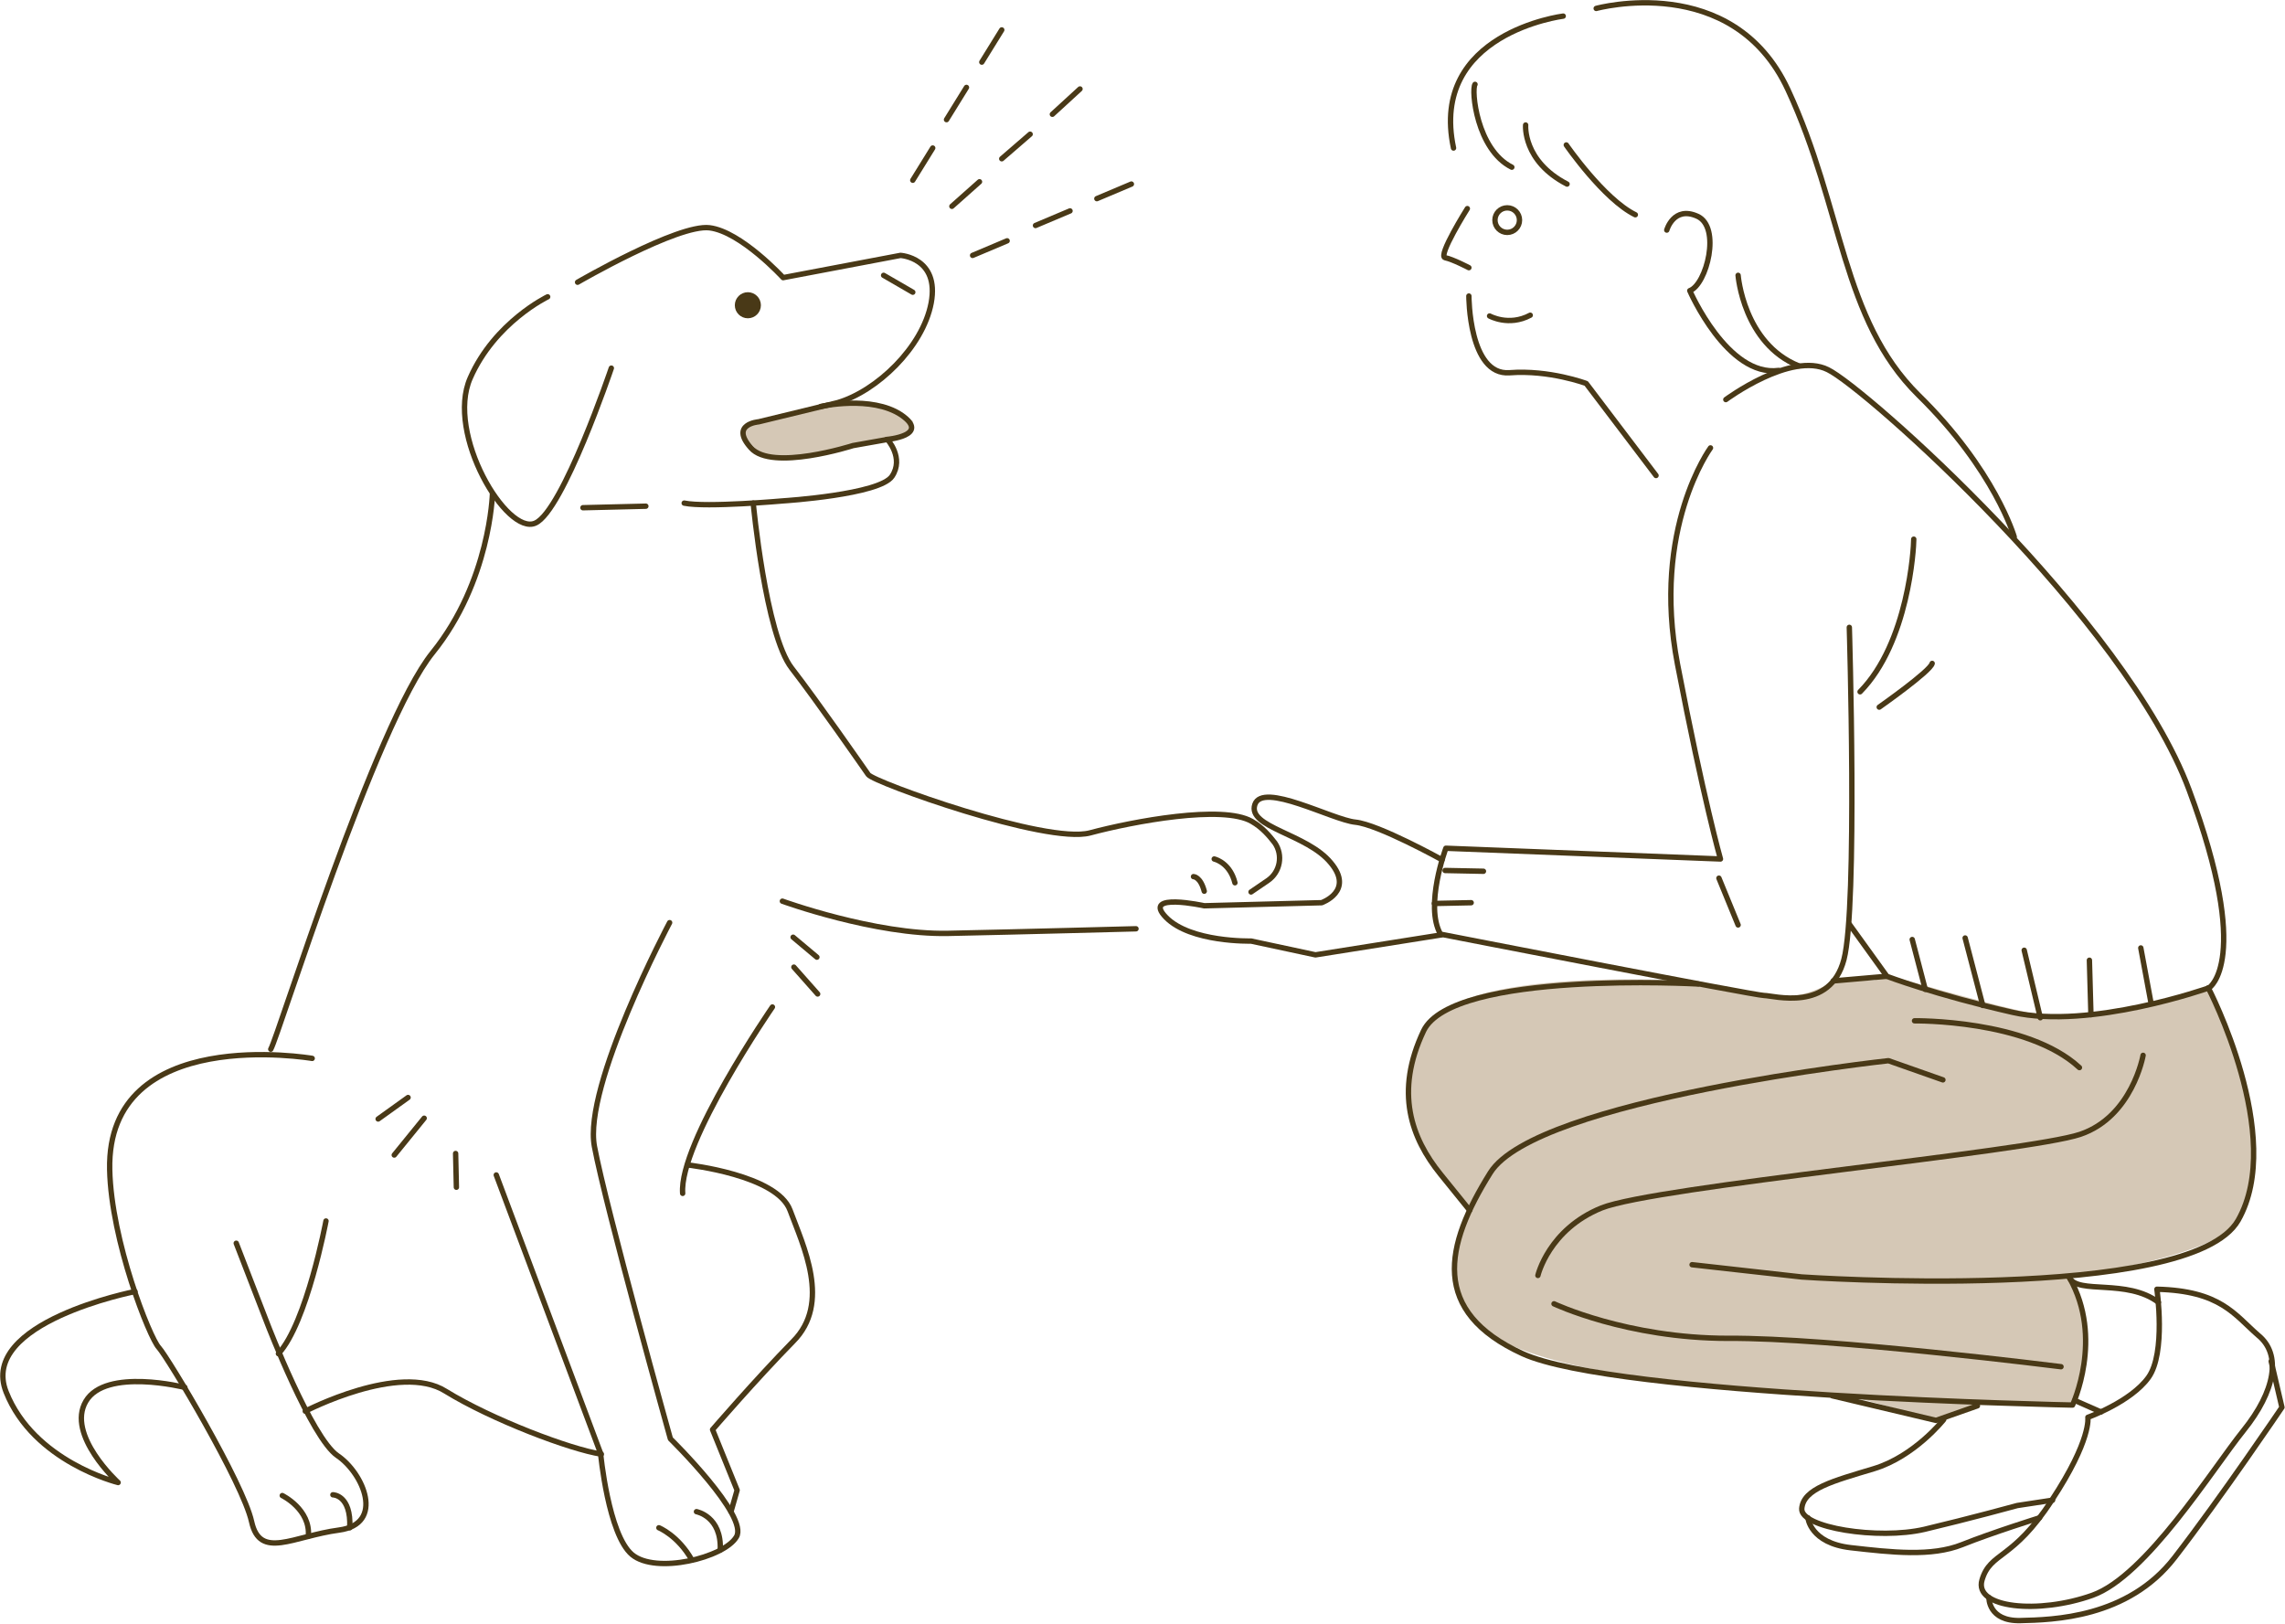 <?xml version="1.0" encoding="utf-8"?>
<!-- Generator: Adobe Illustrator 22.0.1, SVG Export Plug-In . SVG Version: 6.00 Build 0)  -->
<svg version="1.1" id="レイヤー_1" xmlns="http://www.w3.org/2000/svg" xmlns:xlink="http://www.w3.org/1999/xlink" x="0px"
	 y="0px" width="297.9px" height="211.7px" viewBox="0 0 297.9 211.7" style="enable-background:new 0 0 297.9 211.7;"
	 xml:space="preserve">
<style type="text/css">
	.st0{fill:#D5C8B6;}
	.st1{fill:#493917;}
	.st2{fill:none;stroke:#493917;stroke-width:0.7;stroke-linecap:round;stroke-linejoin:round;stroke-miterlimit:10;}
</style>
<path class="st0" d="M107.6,52.9c0,0,6.2-1.3,11.4,2c0,0,0.1,1.8-3.3,2.4c-3.4,0.6-10.6,2.2-10.6,2.2s-5,0.8-6.6-1
	c-1.6-1.8-2.6-2.7,0.4-3.4C101.9,54.2,107.6,52.9,107.6,52.9z"/>
<path class="st0" d="M244.4,127.8l-5.4,0.1c0,0-3.9,2.8-9,1.9c-5.2-0.9-10.3-1.9-10.3-1.9s-30.4-2-34,6.5s-1.6,14,2.2,18.7
	c3.8,4.7,3.8,4.7,3.8,4.7s-4.8,8.8,1.2,15c6,6.2,31.5,8,31.5,8l16,1l12,3.3l5.5-1.9l12.4,0c0,0,2.8-8.5,1.2-12.6s-1.6-4.1-1.6-4.1
	s20.3-2.9,21.9-7.6c1.7-4.6,3.2-7.5,1.5-14.5c-1.8-6.9-5.3-15.8-5.3-15.8s-15.4,5.1-21.9,3.8c-6.5-1.3-20.1-5.3-20.1-5.3
	L244.4,127.8z"/>
<g>
	<g>
		<circle class="st1" cx="97.5" cy="39.8" r="1.7"/>
		<path class="st2" d="M191.5,38.6c0,0,0,10.4,5.3,10c5.2-0.4,10,1.4,10,1.4l9.1,12"/>
		<path class="st2" d="M217.3,30c0,0,0.9-3.2,4-1.8c3.1,1.4,1.2,8.9-1,9.7c0,0,4.9,11.3,11.6,10.4"/>
		<path class="st2" d="M191.3,27.2c0,0-3.9,6.2-2.9,6.4c1,0.2,3.1,1.3,3.1,1.3"/>
		<path class="st2" d="M192.3,11c-0.5,0.7,0.2,8.5,4.8,10.8"/>
		<path class="st2" d="M198.9,16.3c0,0-0.4,4.7,5.4,7.7"/>
		<path class="st2" d="M204.2,18.9c0,0,4.9,7.1,9,9.1"/>
		<path class="st2" d="M203.8,2.1c0,0-17.5,2.2-14.3,17.2"/>
		<path class="st2" d="M208.1,1.1c0,0,17.8-4.9,25,10.6s7,29.9,17,39.8c10,9.8,12.5,18.5,12.5,18.5"/>
		<path class="st2" d="M223,58.4c0,0-7.7,10.5-4.3,28.2c3.4,17.7,5.6,25.4,5.6,25.4l-35.8-1.4c0,0-2.8,7.5-0.7,11.2c0,0,41,8,42.2,8
			s8.6,2.2,10.4-4.7c1.8-6.9,0.7-43.3,0.7-43.3"/>
		<path class="st2" d="M249.5,70.3c0,1.2-0.7,13.5-7,19.9"/>
		<path class="st2" d="M251.9,86.5c-0.2,1-6.9,5.7-6.9,5.7"/>
		<path class="st2" d="M225,52.1c0,0,8.5-6.3,13.3-3.9c4.8,2.3,38.8,32.5,47.1,54.8s2.6,25.8,2.6,25.8s-15.5,5.5-25.6,3.2
			s-16.4-4.7-16.4-4.7l-4.9-6.8"/>
		<circle class="st2" cx="196.5" cy="28.7" r="1.6"/>
		<path class="st2" d="M194.2,41.2c0,0,2.5,1.4,5.3-0.1"/>
		<g>
			<path class="st2" d="M75.3,36.8c0,0,13.1-7.6,17.2-7.1c4.1,0.5,9.6,6.5,9.6,6.5l15.3-2.9c0,0,5.1,0.3,4,6.2
				c-1.1,5.8-7.1,11.5-12.2,13L98.9,55c0,0-3.8,0.3-1,3.4c2.7,3.1,13.3-0.3,13.3-0.3l4.5-0.8c0,0,2.2,2.4,0.6,4.8
				s-14.1,3.2-14.1,3.2s-10.1,0.9-13,0.3"/>
			<line class="st2" x1="76" y1="66.2" x2="84.2" y2="66"/>
			<path class="st2" d="M71.4,38.7c0,0-6.9,3.3-10.1,10.6c-3.2,7.3,4.8,20.6,8.5,18.9c3.6-1.6,9.9-20.2,9.9-20.2"/>
			<path class="st2" d="M64.2,64.4c0,0-0.3,11.4-7.8,20.7s-20.1,50-21.1,51.7"/>
			<path class="st2" d="M98.2,65.6c0,0,1.6,17.1,5,21.5c3.4,4.4,9.3,12.9,10,13.9s23.2,9.1,28.9,7.6c5.6-1.5,17.3-3.7,21.1-1.5
				c1.4,0.8,2.3,1.9,3,2.8c1.1,1.6,0.7,3.8-0.9,4.9l-2.2,1.5"/>
			<path class="st2" d="M148.1,121.1c0,0-14.9,0.4-24.5,0.6c-9.5,0.2-21.6-4.2-21.6-4.2"/>
			<path class="st2" d="M87.3,120.3c0,0-11.3,21.3-9.8,29.2c1.5,8,9.9,38.1,9.9,38.1s10.3,10.1,8.6,12.8c-1.6,2.7-10.5,4.9-13.6,2.3
				c-3.1-2.6-4.1-13.2-4.1-13.2l-13.6-36.3"/>
			<line class="st2" x1="53.2" y1="143.1" x2="49.3" y2="145.9"/>
			<line class="st2" x1="55.3" y1="145.8" x2="51.4" y2="150.6"/>
			<line class="st2" x1="59.4" y1="150.4" x2="59.5" y2="154.8"/>
			<line class="st2" x1="103.4" y1="122.2" x2="106.5" y2="124.8"/>
		</g>
		<path class="st2" d="M188,112.1c0,0-8.3-4.6-11.3-4.9c-3-0.3-12.1-5.3-13.1-2.3s6.8,3.8,9.9,7.6c3.1,3.7-1.2,5.2-1.2,5.2
			l-15.3,0.4c0,0-8.2-1.8-5,1.5s11.1,3.1,11.1,3.1l8.4,1.8l16.4-2.6"/>
		<line class="st2" x1="103.5" y1="126.1" x2="106.6" y2="129.6"/>
		<path class="st2" d="M100.7,131.3c0,0-12.2,17.7-11.7,24.3"/>
		<path class="st2" d="M40.7,138c0,0-26.8-4.6-26.4,14.5c0.2,9.3,5.2,21.9,6.4,23.2s11,17.7,12.1,22.7c1.1,5,5.4,1.9,11.4,1.1
			c6-0.8,3.2-7.4-0.2-9.7s-9.1-17.1-9.1-17.1l-4.1-10.6"/>
		<path class="st2" d="M42.5,159.2c0,0-2.5,13.3-6.2,17.3"/>
		<path class="st2" d="M39.8,184c0,0,12.3-6.4,18.3-2.6c6,3.7,16.3,7.6,20.3,8.2"/>
		<path class="st2" d="M89.7,151.9c0,0,11.6,1.3,13.3,5.9c1.7,4.6,5.4,12.1,0.4,17.1c-4.9,5-10.5,11.5-10.5,11.5l3.2,7.9l-0.8,2.8"
			/>
		<path class="st2" d="M36.8,195c0,0,3.7,1.8,3.4,5.3"/>
		<path class="st2" d="M43.4,194.9c0,0,2.4,0,2.2,4.3"/>
		<path class="st2" d="M85.9,199.2c0,0,2.5,1,4.3,4.2"/>
		<path class="st2" d="M90.8,197.1c0,0,3.3,0.6,3.1,5"/>
		<path class="st2" d="M17.6,168.4c0,0-20.4,4-16.8,13.1s14.6,11.8,14.6,11.8s-6.8-6.2-4.2-10.6c2.6-4.4,12.9-1.8,12.9-1.8"/>
		<line class="st2" x1="115.2" y1="35.9" x2="119" y2="38.1"/>
		<path class="st2" d="M269.8,166.6c4.5,7.9,0.4,16.6,0.4,16.6s-59.7-1.2-71.7-6.7c-12-5.5-10.2-14-4.2-23.6
			c6-9.6,51.9-14.6,51.9-14.6l7.1,2.5"/>
		<path class="st2" d="M287.9,128.8c0,0,10.1,19.4,3.9,30.3s-56.9,7.4-56.9,7.4l-14.3-1.6"/>
		<path class="st2" d="M269.8,166.6c1.1,2.2,7.5,0.1,11.6,3.2"/>
		<path class="st2" d="M281.2,168.1c0,0,1.2,8.3-1.1,11.5c-2.3,3.2-7.9,5.2-7.9,5.2s0.5,2.9-4.7,10.8c-5.1,7.9-8,6.7-9.1,10.4
			s7.4,4.5,14.4,2s15.6-16.4,19.7-21.5c4.1-5.1,5-9.9,1.9-12.4C291.3,171.4,289.5,168.3,281.2,168.1z"/>
		<line class="st2" x1="270.5" y1="182.6" x2="273.9" y2="184.1"/>
		<line class="st2" x1="245.9" y1="127.3" x2="239" y2="127.9"/>
		<path class="st2" d="M221.4,128.3c0,0-32-1.8-35.8,6.1c-3.8,8-1.6,14,2.2,18.7c3.8,4.7,3.8,4.7,3.8,4.7"/>
		<polyline class="st2" points="238.9,182 252.4,185.2 257.8,183.3 		"/>
		<path class="st2" d="M253.4,185.1c0,0-3.8,4.8-9.1,6.4c-5.3,1.6-9.2,2.6-9.4,5.2c-0.2,2.5,10,4.1,16,2.7
			c5.9-1.4,12.1-3.1,12.1-3.1l4.6-0.7"/>
		<path class="st2" d="M249.6,133.1c0,0,14.7-0.2,21.5,6.1"/>
		<path class="st2" d="M279.4,137.6c0,0-1.4,8-8.2,10.3s-55.4,6.8-62.4,9.6c-6.9,2.8-8.3,8.8-8.3,8.8"/>
		<path class="st2" d="M202.6,170c0,0,9.5,4.5,22.7,4.5c13.3-0.1,43.4,3.7,43.4,3.7"/>
		<path class="st2" d="M107,53c0,0,6.6-1.5,10.5,1.1c3.9,2.7-1.9,3.2-1.9,3.2"/>
	</g>
	<line class="st2" x1="249.3" y1="122.5" x2="251" y2="129"/>
	<line class="st2" x1="256.2" y1="122.3" x2="258.5" y2="131.1"/>
	<line class="st2" x1="263.9" y1="123.9" x2="266" y2="132.7"/>
	<line class="st2" x1="272.4" y1="125.2" x2="272.6" y2="132.3"/>
	<line class="st2" x1="279.1" y1="123.6" x2="280.4" y2="130.6"/>
	<line class="st2" x1="188.4" y1="113.5" x2="193.4" y2="113.6"/>
	<line class="st2" x1="187" y1="117.8" x2="191.8" y2="117.7"/>
	<line class="st2" x1="224.1" y1="114.5" x2="226.6" y2="120.6"/>
	<path class="st2" d="M158.3,112c0.4,0.1,2.1,0.7,2.7,3.1"/>
	<path class="st2" d="M155.6,114.3c0,0,0.9,0,1.4,1.9"/>
</g>
<path class="st2" d="M259.3,208.3c0,0-0.1,3.1,4.1,3c4.2-0.1,14-0.3,20.1-8.2c6.1-7.9,14-19.6,14-19.6l-1.4-6"/>
<path class="st2" d="M235.7,197.9c0,0,0.3,3.3,5.6,3.9c5.3,0.6,10.5,1.2,14.5-0.4c4-1.6,10.1-3.5,10.1-3.5"/>
<path class="st2" d="M226.6,35.9c0,0,0.7,8.9,7.9,11.8"/>
<line class="st2" x1="119" y1="23.5" x2="121.6" y2="19.3"/>
<line class="st2" x1="123.4" y1="15.6" x2="126" y2="11.4"/>
<line class="st2" x1="128" y1="8.1" x2="130.6" y2="3.9"/>
<line class="st2" x1="124.1" y1="26.9" x2="127.7" y2="23.7"/>
<line class="st2" x1="130.6" y1="20.7" x2="134.3" y2="17.5"/>
<line class="st2" x1="137.2" y1="14.9" x2="140.8" y2="11.6"/>
<line class="st2" x1="126.8" y1="33.3" x2="131.3" y2="31.4"/>
<line class="st2" x1="135" y1="29.4" x2="139.5" y2="27.5"/>
<line class="st2" x1="143" y1="25.9" x2="147.5" y2="24"/>
</svg>
